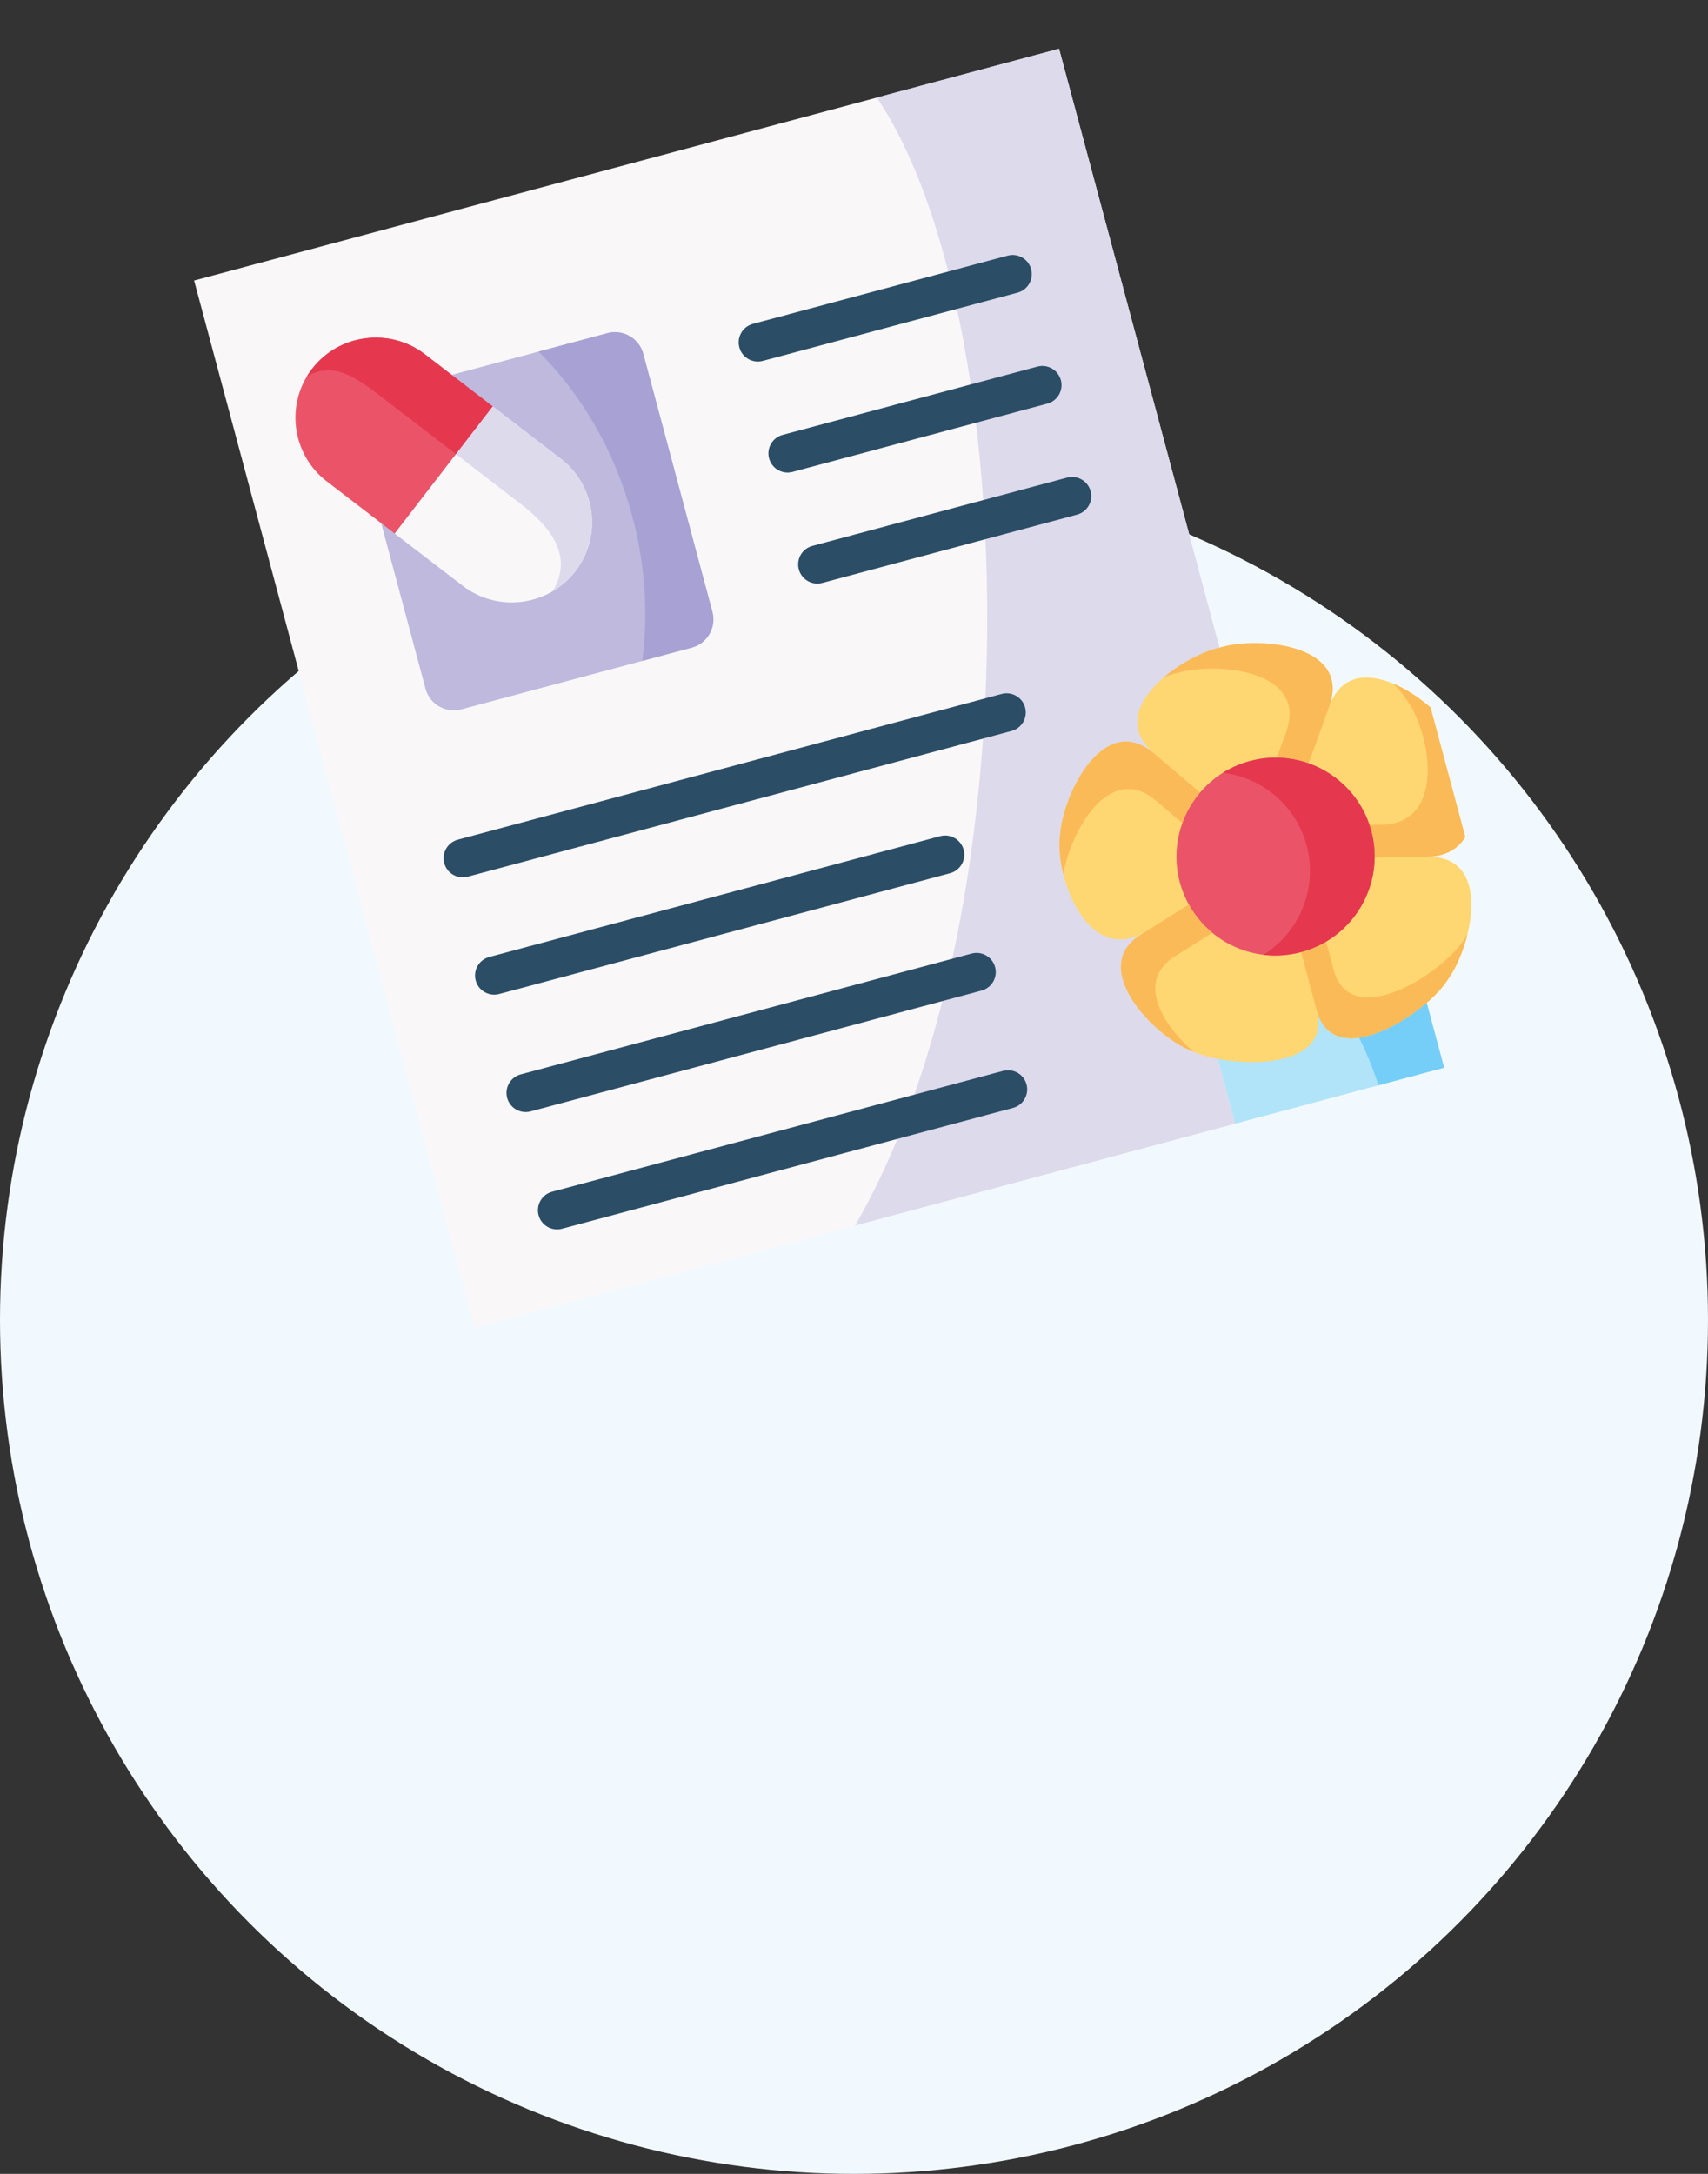<?xml version="1.0" encoding="UTF-8"?> <svg xmlns="http://www.w3.org/2000/svg" width="132" height="168" viewBox="0 0 132 168" fill="none"><rect x="0" y="0" width="132" height="168" fill="#333333" stroke="none"/> <circle cx="66" cy="102" r="66" fill="#F2F9FE"></circle> <g clip-path="url(#clip0_313_3589)"> <path fill-rule="evenodd" clip-rule="evenodd" d="M94.249 50.05L81.87 3.854C81.55 2.658 80.306 1.941 79.107 2.263L12.181 20.195C10.981 20.517 10.262 21.759 10.583 22.956L33.737 109.369C34.058 110.565 35.301 111.282 36.501 110.96L97.534 94.606L94.249 50.05Z" fill="#F9F7F8"></path> <path fill-rule="evenodd" clip-rule="evenodd" d="M66.367 5.676C81.191 23.146 80.683 89.87 56.213 105.678L97.535 94.606L94.111 81.829L94.249 50.05L81.871 3.854C81.55 2.657 80.307 1.941 79.107 2.263L66.367 5.676Z" fill="#DDDAEC"></path> <path d="M73.427 67.481L38.577 76.819C37.787 77.03 36.974 76.561 36.763 75.771C36.551 74.981 37.02 74.169 37.81 73.957L72.66 64.619C73.451 64.408 74.263 64.876 74.474 65.667C74.686 66.457 74.217 67.269 73.427 67.481Z" fill="#2B4D66"></path> <path d="M75.858 76.553L41.008 85.891C40.218 86.103 39.406 85.634 39.194 84.844C38.982 84.054 39.451 83.242 40.241 83.03L75.092 73.692C75.882 73.48 76.694 73.949 76.906 74.739C77.117 75.529 76.648 76.342 75.858 76.553Z" fill="#2B4D66"></path> <path d="M78.288 85.621L43.437 94.959C42.647 95.171 41.835 94.702 41.623 93.912C41.412 93.121 41.88 92.309 42.671 92.098L77.521 82.76C78.311 82.548 79.123 83.017 79.335 83.807C79.547 84.597 79.078 85.409 78.288 85.621Z" fill="#2B4D66"></path> <path fill-rule="evenodd" clip-rule="evenodd" d="M55.057 47.288L49.712 27.337C49.391 26.141 48.147 25.424 46.948 25.746L29.138 30.518C27.939 30.839 27.22 32.081 27.541 33.278L32.887 53.229C33.207 54.425 34.451 55.142 35.65 54.82L53.46 50.048C54.659 49.727 55.378 48.485 55.057 47.288Z" fill="#BEB9DD"></path> <path fill-rule="evenodd" clip-rule="evenodd" d="M30.503 41.234L38.084 31.414L32.822 27.367C30.117 25.294 26.198 25.802 24.117 28.505C22.03 31.203 22.54 35.113 25.242 37.193L30.503 41.234Z" fill="#EB5468"></path> <path fill-rule="evenodd" clip-rule="evenodd" d="M38.085 31.415L30.503 41.235L35.769 45.275C38.47 47.355 42.389 46.847 44.475 44.142C46.557 41.445 46.052 37.535 43.345 35.456L38.085 31.415Z" fill="#F9F7F8"></path> <path fill-rule="evenodd" clip-rule="evenodd" d="M29.655 30.811L34.922 34.856L35.239 35.098L38.084 31.415L32.822 27.368C30.117 25.294 26.198 25.802 24.118 28.505C23.965 28.698 23.831 28.896 23.706 29.105C25.827 27.861 27.595 29.229 29.655 30.811V30.811Z" fill="#E5384F"></path> <path fill-rule="evenodd" clip-rule="evenodd" d="M38.084 31.414L35.239 35.098L40.183 38.897C42.692 40.825 44.302 43.04 42.711 45.693C43.378 45.305 43.976 44.789 44.475 44.142C46.556 41.445 46.052 37.535 43.345 35.456L38.084 31.414Z" fill="#DDDAEC"></path> <path d="M80.941 31.195L61.25 36.471C60.46 36.682 59.648 36.213 59.436 35.423C59.225 34.633 59.694 33.821 60.484 33.609L80.174 28.333C80.964 28.122 81.776 28.59 81.988 29.381C82.2 30.171 81.731 30.983 80.941 31.195V31.195Z" fill="#2B4D66"></path> <path d="M78.642 22.616L58.952 27.892C58.162 28.104 57.35 27.635 57.138 26.845C56.926 26.055 57.395 25.243 58.185 25.031L77.876 19.755C78.666 19.544 79.478 20.012 79.689 20.802C79.901 21.592 79.432 22.405 78.642 22.616V22.616Z" fill="#2B4D66"></path> <path d="M83.239 39.772L63.549 45.048C62.759 45.259 61.947 44.791 61.735 44C61.523 43.21 61.992 42.398 62.782 42.187L82.472 36.91C83.263 36.699 84.075 37.168 84.286 37.958C84.498 38.748 84.029 39.56 83.239 39.772V39.772Z" fill="#2B4D66"></path> <path d="M78.177 56.489L36.147 67.751C35.357 67.963 34.545 67.494 34.333 66.704C34.122 65.914 34.59 65.102 35.381 64.89L77.41 53.628C78.201 53.416 79.013 53.885 79.225 54.675C79.436 55.466 78.967 56.278 78.177 56.489Z" fill="#2B4D66"></path> <path fill-rule="evenodd" clip-rule="evenodd" d="M94.111 81.829L97.534 94.606L98.617 98.647L104.958 90.017L114.77 94.32L110.263 77.501C107.163 74 95.187 77.145 94.111 81.829Z" fill="#B1E4F9"></path> <path fill-rule="evenodd" clip-rule="evenodd" d="M81.926 64.55C81.507 67.63 83.94 74.55 88.418 72.074L91.348 72.653L91.873 69.901L92.744 61.249L92.901 58.28L89.175 58.218C85.28 54.913 82.116 61.444 81.926 64.55V64.55Z" fill="#FFD772"></path> <path fill-rule="evenodd" clip-rule="evenodd" d="M88.418 72.075C83.945 74.55 88.933 79.795 91.77 81.075C92.344 81.382 93.174 81.649 94.111 81.83C97.665 82.51 102.804 81.978 101.759 78.078L100.554 73.58L91.873 69.901L90.687 70.644L88.418 72.075Z" fill="#FFD772"></path> <path fill-rule="evenodd" clip-rule="evenodd" d="M92.745 61.249L101.137 58.989L103.489 57.735L102.732 54.586C104.453 49.776 97.229 49.135 94.249 50.05C91.21 50.747 85.28 54.913 89.175 58.218L92.745 61.249Z" fill="#FFD772"></path> <path fill-rule="evenodd" clip-rule="evenodd" d="M106.238 66.273L100.553 73.58L99.865 76.353L101.759 78.078C102.804 81.978 107.526 79.867 110.263 77.501C110.984 76.877 111.565 76.231 111.907 75.679C113.73 73.15 115.427 66.114 110.316 66.207L108.108 64.682L106.238 66.273Z" fill="#FFD772"></path> <path fill-rule="evenodd" clip-rule="evenodd" d="M106.238 66.274L110.316 66.207C115.427 66.114 114.079 58.903 112.176 56.445C110.453 53.852 104.466 49.784 102.732 54.586L101.137 58.989L106.238 66.274Z" fill="#FFD772"></path> <path fill-rule="evenodd" clip-rule="evenodd" d="M94.372 51.69C97.415 51.859 100.61 53.184 99.404 56.556L98.682 58.551C99.532 58.562 100.356 58.714 101.137 58.989L102.732 54.586C104.453 49.776 97.228 49.135 94.249 50.05C93.021 50.332 91.314 51.18 89.977 52.313C90.311 52.189 90.635 52.09 90.927 52.024C91.812 51.752 93.079 51.616 94.372 51.69V51.69Z" fill="#FBBA58"></path> <path fill-rule="evenodd" clip-rule="evenodd" d="M105.837 63.752C105.89 63.907 105.936 64.057 105.978 64.215C106.164 64.906 106.243 65.596 106.238 66.273L110.316 66.207C115.427 66.114 114.079 58.903 112.176 56.445C111.35 55.197 109.536 53.614 107.685 52.833C108.07 53.225 108.39 53.612 108.633 53.973C110.537 56.435 111.884 63.642 106.773 63.734L105.837 63.752Z" fill="#FBBA58"></path> <path fill-rule="evenodd" clip-rule="evenodd" d="M111.565 74.337C108.828 76.703 104.106 78.813 103.062 74.919L102.487 72.77C101.897 73.12 101.251 73.393 100.553 73.58L101.759 78.078C102.804 81.978 107.526 79.867 110.263 77.501C110.984 76.877 111.565 76.231 111.908 75.679C112.497 74.868 113.066 73.591 113.402 72.23C113.342 72.333 113.274 72.427 113.21 72.514C112.874 73.071 112.286 73.712 111.565 74.337Z" fill="#FBBA58"></path> <path fill-rule="evenodd" clip-rule="evenodd" d="M82.181 67.572C82.714 64.304 85.715 58.801 89.353 61.89L91.372 63.605C91.685 62.745 92.149 61.945 92.745 61.249L89.175 58.218C87.283 56.609 85.565 57.326 84.277 58.843C84.267 58.851 84.263 58.858 84.254 58.866C82.902 60.47 82.025 62.955 81.927 64.55C81.812 65.368 81.906 66.456 82.181 67.572V67.572Z" fill="#FBBA58"></path> <path fill-rule="evenodd" clip-rule="evenodd" d="M91.873 69.901C93.531 72.908 97.086 74.508 100.553 73.579C103.95 72.669 106.201 69.624 106.238 66.273C106.244 65.596 106.164 64.906 105.979 64.215C105.302 61.691 103.435 59.801 101.137 58.989C99.73 58.491 98.156 58.394 96.597 58.812C95.038 59.23 93.717 60.102 92.745 61.249C91.172 63.099 90.504 65.662 91.178 68.18C91.343 68.795 91.578 69.368 91.873 69.901Z" fill="#EB5468"></path> <path fill-rule="evenodd" clip-rule="evenodd" d="M96.135 60.102C98.433 60.914 100.301 62.804 100.977 65.328C101.162 66.019 101.247 66.707 101.238 67.392C101.209 69.988 99.843 72.412 97.641 73.789C98.589 73.902 99.577 73.841 100.553 73.58C103.949 72.67 106.201 69.624 106.238 66.273C106.243 65.596 106.164 64.906 105.979 64.215C105.302 61.691 103.434 59.802 101.137 58.989C99.73 58.492 98.155 58.394 96.597 58.812C96.013 58.968 95.46 59.193 94.944 59.471C94.796 59.551 94.654 59.63 94.514 59.72C94.665 59.738 94.817 59.761 94.971 59.79C95.365 59.865 95.755 59.97 96.135 60.102Z" fill="#E5384F"></path> <path fill-rule="evenodd" clip-rule="evenodd" d="M92.264 81.304C89.792 79.186 87.633 75.642 91.072 73.736L93.692 72.089C92.965 71.491 92.341 70.755 91.873 69.901L88.418 72.074C83.945 74.549 88.933 79.795 91.77 81.075C91.921 81.157 92.086 81.229 92.264 81.304V81.304Z" fill="#FBBA58"></path> <path fill-rule="evenodd" clip-rule="evenodd" d="M105.038 80.196C105.812 81.755 106.458 83.447 106.942 85.253C107.491 87.304 107.79 89.334 107.857 91.286L114.77 94.319L110.264 77.501C108.798 78.769 106.768 79.959 105.038 80.196V80.196Z" fill="#75CEF8"></path> <path fill-rule="evenodd" clip-rule="evenodd" d="M46.948 25.745L41.622 27.172C44.923 30.462 47.504 34.819 48.864 39.894C49.884 43.701 50.104 47.508 49.639 51.072L53.46 50.048C54.66 49.726 55.379 48.484 55.058 47.288L49.712 27.337C49.391 26.14 48.148 25.424 46.948 25.745V25.745Z" fill="#A7A2D3"></path> </g> <defs> <clipPath id="clip0_313_3589"> <rect width="83.764" height="83.764" fill="white" transform="translate(15 21.68) rotate(-15)"></rect> </clipPath> </defs> </svg> 